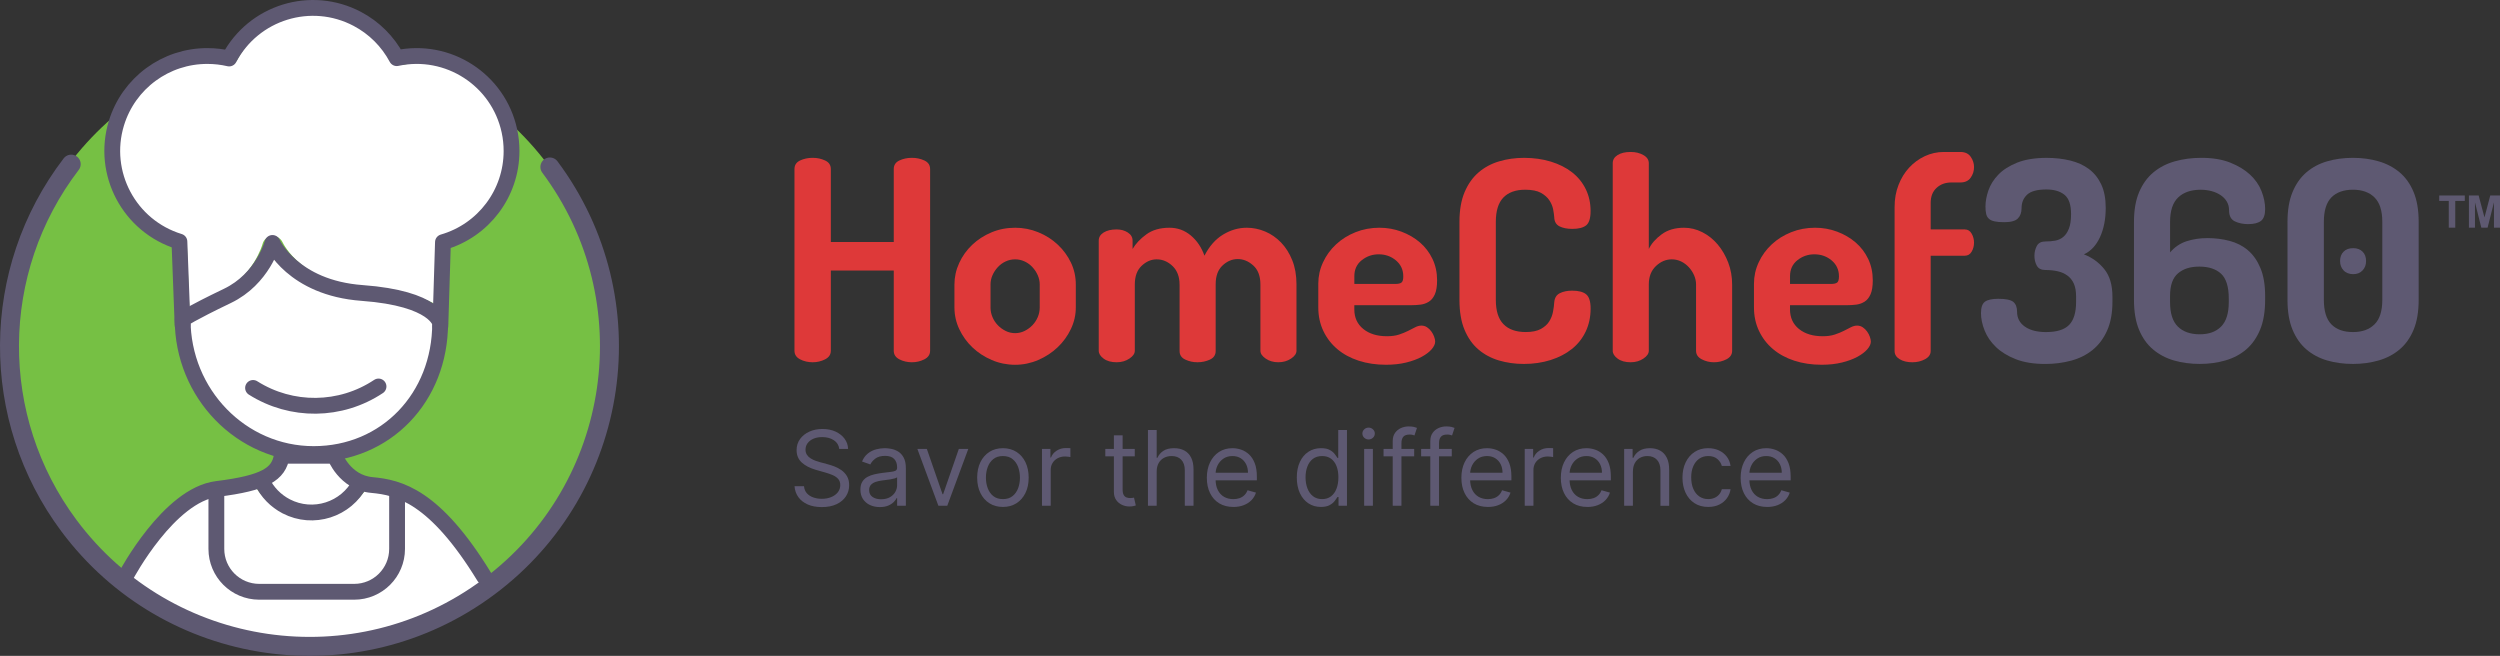 <?xml version="1.0" encoding="UTF-8"?>
<svg id="Layer_1" data-name="Layer 1" xmlns="http://www.w3.org/2000/svg" viewBox="0 0 1881.73 493.67">
  <rect x="0" y="0" width="1881.73" height="493.67" fill="#333333" stroke="none"/>
  <defs>
    <style>
      .cls-1 {
        fill: #fff;
      }

      .cls-2 {
        fill: #de3939;
      }

      .cls-3 {
        fill: #5e5971;
      }

      .cls-4 {
        stroke-width: 11.9px;
      }

      .cls-4, .cls-5 {
        fill: none;
        stroke: #5e5972;
        stroke-linecap: round;
        stroke-linejoin: round;
      }

      .cls-6 {
        fill: #5e5972;
      }

      .cls-5 {
        stroke-width: 14.28px;
      }

      .cls-7 {
        fill: #76c044;
      }
    </style>
  </defs>
  <path class="cls-2" d="m672.72,203.63h-47.36v60.41c0,2.81-1.44,4.95-4.31,6.42-2.88,1.47-6,2.21-9.37,2.21s-6.67-.74-9.47-2.21c-2.81-1.47-4.21-3.61-4.21-6.42V127.22c0-2.95,1.4-5.08,4.21-6.42,2.81-1.33,5.96-2,9.47-2s6.49.67,9.37,2c2.87,1.33,4.31,3.47,4.31,6.42v54.94h47.36v-54.94c0-2.95,1.4-5.08,4.21-6.42,2.81-1.33,5.96-2,9.47-2s6.49.67,9.37,2c2.87,1.33,4.31,3.47,4.31,6.42v136.82c0,2.81-1.44,4.95-4.31,6.42-2.88,1.47-6,2.21-9.37,2.21s-6.67-.74-9.47-2.21c-2.81-1.47-4.21-3.61-4.21-6.42v-60.41Z"/>
  <path class="cls-2" d="m764.07,171.42c6.03,0,11.82,1.12,17.37,3.37,5.54,2.25,10.42,5.33,14.63,9.26,4.21,3.93,7.54,8.46,10,13.58,2.45,5.12,3.68,10.63,3.68,16.52v17.26c0,5.61-1.23,11.02-3.68,16.21-2.46,5.19-5.79,9.79-10,13.79-4.21,4-9.09,7.19-14.63,9.58-5.54,2.38-11.33,3.58-17.37,3.58s-12.03-1.19-17.58-3.58c-5.54-2.38-10.39-5.54-14.52-9.47-4.14-3.93-7.44-8.49-9.89-13.68-2.46-5.19-3.68-10.66-3.68-16.42v-17.26c0-5.61,1.19-11.01,3.58-16.21,2.38-5.19,5.65-9.75,9.79-13.68,4.14-3.93,8.98-7.05,14.52-9.37,5.54-2.32,11.47-3.47,17.79-3.47Zm18.52,42.73c0-2.38-.49-4.7-1.47-6.95-.98-2.24-2.32-4.28-4-6.1-1.68-1.82-3.65-3.26-5.89-4.31-2.25-1.05-4.63-1.58-7.16-1.58s-4.91.53-7.16,1.58c-2.25,1.05-4.21,2.49-5.89,4.31-1.68,1.83-3.02,3.86-4,6.1-.98,2.25-1.47,4.56-1.47,6.95v17.26c0,2.53.49,4.95,1.47,7.26.98,2.32,2.32,4.35,4,6.1,1.68,1.76,3.65,3.19,5.89,4.31,2.24,1.12,4.63,1.68,7.16,1.68s4.91-.56,7.16-1.68c2.24-1.12,4.21-2.56,5.89-4.31,1.68-1.75,3.02-3.79,4-6.1.98-2.32,1.47-4.74,1.47-7.26v-17.26Z"/>
  <path class="cls-2" d="m887.84,214.15c0-5.89-1.76-10.52-5.26-13.89-3.51-3.37-7.51-5.05-12-5.05-4.07,0-7.82,1.61-11.26,4.84-3.44,3.23-5.16,7.93-5.16,14.1v49.89c0,2.1-1.37,4.07-4.1,5.89-2.74,1.83-5.93,2.74-9.58,2.74-4.07,0-7.33-.91-9.79-2.74-2.46-1.82-3.68-3.79-3.68-5.89v-82.93c0-2.53,1.23-4.56,3.68-6.1,2.45-1.54,5.72-2.32,9.79-2.32,3.23,0,6.03.77,8.42,2.32,2.38,1.55,3.58,3.58,3.58,6.1v6.31c2.38-4.07,5.86-7.75,10.42-11.05,4.56-3.3,10.35-4.95,17.37-4.95,6.03,0,11.37,1.93,16,5.79,4.63,3.86,8.07,8.95,10.31,15.26,3.65-7.16,8.31-12.45,14-15.89,5.68-3.44,11.61-5.16,17.79-5.16,4.77,0,9.4.95,13.89,2.84,4.49,1.89,8.49,4.67,12,8.31,3.51,3.65,6.31,8.1,8.42,13.37,2.11,5.26,3.16,11.33,3.16,18.21v49.89c0,2.1-1.37,4.07-4.1,5.89-2.74,1.83-5.93,2.74-9.58,2.74s-6.81-.91-9.47-2.74c-2.67-1.82-4-3.79-4-5.89v-49.89c0-6.31-1.79-11.08-5.37-14.31-3.58-3.23-7.47-4.84-11.68-4.84s-8.03,1.61-11.47,4.84c-3.44,3.23-5.16,7.93-5.16,14.1v50.31c0,2.95-1.44,5.09-4.32,6.42-2.88,1.34-6,2-9.37,2s-6.28-.66-9.16-2c-2.88-1.33-4.31-3.47-4.31-6.42v-50.1Z"/>
  <path class="cls-2" d="m1038.34,171.42c5.75,0,11.26.98,16.52,2.95,5.26,1.97,9.89,4.67,13.89,8.1,4,3.44,7.16,7.58,9.47,12.42s3.47,10.21,3.47,16.1c0,4.49-.56,8-1.68,10.52-1.12,2.53-2.63,4.39-4.53,5.58-1.89,1.19-4,1.93-6.31,2.21-2.32.28-4.67.42-7.05.42h-42.73v3.16c0,6.18,2.24,11.09,6.74,14.73,4.49,3.65,10.45,5.47,17.89,5.47,3.51,0,6.53-.42,9.05-1.26,2.53-.84,4.77-1.75,6.74-2.74,1.96-.98,3.75-1.89,5.37-2.74,1.61-.84,3.19-1.26,4.74-1.26s2.95.42,4.21,1.26c1.26.84,2.35,1.89,3.26,3.16.91,1.26,1.61,2.6,2.11,4,.49,1.4.74,2.6.74,3.58,0,1.83-.88,3.76-2.63,5.79-1.76,2.04-4.25,3.93-7.47,5.68-3.23,1.76-7.12,3.19-11.68,4.32-4.56,1.12-9.65,1.68-15.26,1.68-7.44,0-14.28-1.02-20.52-3.05-6.25-2.03-11.61-4.95-16.1-8.74-4.49-3.79-8-8.35-10.52-13.68-2.53-5.33-3.79-11.22-3.79-17.68v-17.89c0-5.61,1.19-10.98,3.58-16.1,2.38-5.12,5.65-9.61,9.79-13.47,4.14-3.86,9.02-6.91,14.63-9.16,5.61-2.24,11.65-3.37,18.1-3.37Zm11.79,42.31c2.24,0,3.82-.35,4.74-1.05.91-.7,1.37-2.24,1.37-4.63,0-4.91-1.83-8.91-5.47-12-3.65-3.08-8-4.63-13.05-4.63-4.77,0-9.02,1.47-12.73,4.42-3.72,2.95-5.58,6.95-5.58,12v5.89h30.73Z"/>
  <path class="cls-2" d="m1169.89,163.64c-.14-1.68-.42-3.68-.84-6s-1.37-4.59-2.84-6.84c-1.47-2.24-3.62-4.14-6.42-5.68-2.81-1.54-6.74-2.32-11.79-2.32-7.16,0-12.63,1.97-16.42,5.89-3.79,3.93-5.68,10.03-5.68,18.31v58.73c0,8.28,1.93,14.39,5.79,18.31,3.86,3.93,9.44,5.89,16.73,5.89,4.77,0,8.56-.77,11.37-2.32,2.8-1.54,4.91-3.44,6.31-5.68,1.4-2.24,2.35-4.66,2.84-7.26.49-2.6.81-5.02.95-7.26.28-3.23,1.68-5.47,4.21-6.74,2.53-1.26,5.61-1.89,9.26-1.89,4.77,0,8.28.91,10.52,2.74,2.24,1.83,3.37,5.4,3.37,10.74,0,6.31-1.23,12.07-3.68,17.26-2.46,5.19-5.93,9.58-10.42,13.16-4.49,3.58-9.82,6.35-16,8.31-6.18,1.96-12.91,2.95-20.21,2.95-6.6,0-12.84-.88-18.73-2.63s-11.05-4.53-15.47-8.31c-4.42-3.79-7.89-8.74-10.42-14.84-2.53-6.1-3.79-13.58-3.79-22.42v-58.73c0-8.84,1.3-16.31,3.89-22.42,2.59-6.1,6.1-11.05,10.52-14.84,4.42-3.79,9.58-6.56,15.47-8.31,5.89-1.75,12.14-2.63,18.73-2.63,7.29,0,14.03.95,20.21,2.84,6.17,1.89,11.47,4.56,15.89,8,4.42,3.44,7.86,7.65,10.31,12.63,2.45,4.98,3.68,10.49,3.68,16.52,0,5.47-1.12,9.09-3.37,10.84-2.25,1.76-5.68,2.63-10.31,2.63-3.93,0-7.16-.63-9.68-1.89s-3.86-3.51-4-6.74Z"/>
  <path class="cls-2" d="m1241.04,264.04c0,2.1-1.37,4.07-4.1,5.89-2.74,1.83-5.93,2.74-9.58,2.74-4.07,0-7.33-.91-9.79-2.74-2.46-1.82-3.68-3.79-3.68-5.89V122.8c0-2.53,1.23-4.56,3.68-6.1,2.45-1.54,5.72-2.32,9.79-2.32,3.65,0,6.84.77,9.58,2.32,2.74,1.55,4.1,3.58,4.1,6.1v64.62c1.96-4.07,5.19-7.75,9.68-11.05,4.49-3.3,10.1-4.95,16.84-4.95,4.77,0,9.37,1.12,13.79,3.37,4.42,2.25,8.28,5.33,11.58,9.26,3.29,3.93,5.93,8.46,7.89,13.58,1.96,5.12,2.95,10.63,2.95,16.52v49.89c0,2.81-1.44,4.95-4.31,6.42-2.88,1.47-6,2.21-9.37,2.21s-6.28-.74-9.16-2.21c-2.88-1.47-4.32-3.61-4.32-6.42v-49.89c0-2.38-.49-4.7-1.47-6.95-.98-2.24-2.32-4.28-4-6.1-1.68-1.82-3.61-3.26-5.79-4.31-2.18-1.05-4.53-1.58-7.05-1.58-4.35,0-8.31,1.68-11.89,5.05s-5.37,8-5.37,13.89v49.89Z"/>
  <path class="cls-2" d="m1366.27,171.42c5.75,0,11.26.98,16.52,2.95,5.26,1.97,9.89,4.67,13.89,8.1,4,3.44,7.16,7.58,9.47,12.42s3.47,10.21,3.47,16.1c0,4.49-.56,8-1.68,10.52-1.12,2.53-2.63,4.39-4.53,5.58-1.89,1.19-4,1.93-6.31,2.21-2.32.28-4.67.42-7.05.42h-42.73v3.16c0,6.18,2.24,11.09,6.74,14.73,4.49,3.65,10.45,5.47,17.89,5.47,3.51,0,6.53-.42,9.05-1.26,2.53-.84,4.77-1.75,6.74-2.74,1.96-.98,3.75-1.89,5.37-2.74,1.61-.84,3.19-1.26,4.74-1.26s2.95.42,4.21,1.26c1.26.84,2.35,1.89,3.26,3.16.91,1.26,1.61,2.6,2.11,4,.49,1.4.74,2.6.74,3.58,0,1.83-.88,3.76-2.63,5.79-1.76,2.04-4.25,3.93-7.47,5.68-3.23,1.76-7.12,3.19-11.68,4.32-4.56,1.12-9.65,1.68-15.26,1.68-7.44,0-14.28-1.02-20.52-3.05-6.25-2.03-11.61-4.95-16.1-8.74-4.49-3.79-8-8.35-10.52-13.68-2.53-5.33-3.79-11.22-3.79-17.68v-17.89c0-5.61,1.19-10.98,3.58-16.1,2.38-5.12,5.65-9.61,9.79-13.47,4.14-3.86,9.02-6.91,14.63-9.16,5.61-2.24,11.65-3.37,18.1-3.37Zm11.79,42.31c2.24,0,3.82-.35,4.74-1.05.91-.7,1.37-2.24,1.37-4.63,0-4.91-1.83-8.91-5.47-12-3.65-3.08-8-4.63-13.05-4.63-4.77,0-9.02,1.47-12.73,4.42-3.72,2.95-5.58,6.95-5.58,12v5.89h30.73Z"/>
  <path class="cls-2" d="m1453.2,172.69h25.68c2.24,0,3.96,1.05,5.16,3.16,1.19,2.1,1.79,4.35,1.79,6.74,0,2.53-.6,4.81-1.79,6.84-1.19,2.04-2.91,3.05-5.16,3.05h-25.68v71.78c0,2.53-1.4,4.56-4.21,6.1-2.81,1.55-6.04,2.32-9.68,2.32s-6.95-.77-9.47-2.32c-2.53-1.54-3.79-3.58-3.79-6.1v-108.61c0-5.89.98-11.37,2.95-16.42,1.96-5.05,4.63-9.4,8-13.05,3.37-3.65,7.29-6.52,11.79-8.63,4.49-2.1,9.26-3.16,14.31-3.16h12.42c3.51,0,6.1,1.19,7.79,3.58,1.68,2.39,2.53,4.98,2.53,7.79,0,2.95-.84,5.61-2.53,8-1.68,2.39-4.28,3.58-7.79,3.58h-6.74c-4.49,0-8.21,1.37-11.16,4.1s-4.42,6.49-4.42,11.26v20Z"/>
  <path class="cls-6" d="m1540.14,249.94c8,0,13.75-1.79,17.26-5.37,3.51-3.58,5.26-9.37,5.26-17.36v-4c0-3.93-.56-7.16-1.68-9.68-1.12-2.53-2.74-4.56-4.84-6.1-2.1-1.54-4.56-2.63-7.37-3.26-2.81-.63-5.89-.95-9.26-.95-3.09,0-5.23-1.09-6.42-3.26-1.19-2.17-1.79-4.66-1.79-7.47,0-2.66.6-5.12,1.79-7.37,1.19-2.24,3.33-3.37,6.42-3.37,2.66,0,5.16-.21,7.47-.63s4.35-1.37,6.1-2.84c1.75-1.47,3.16-3.58,4.21-6.31s1.58-6.35,1.58-10.84c0-7.02-1.65-11.86-4.95-14.52-3.3-2.66-7.82-4-13.58-4-6.88,0-11.72,1.3-14.52,3.89-2.81,2.6-4.21,6-4.21,10.21,0,3.23-.91,5.79-2.74,7.68-1.83,1.89-5.26,2.84-10.31,2.84-3.09,0-5.54-.21-7.37-.63-1.83-.42-3.23-1.08-4.21-2-.98-.91-1.65-2.1-2-3.58-.35-1.47-.53-3.33-.53-5.58,0-3.79.74-7.82,2.21-12.1,1.47-4.28,3.96-8.24,7.47-11.89,3.51-3.65,8.24-6.66,14.21-9.05,5.96-2.38,13.37-3.58,22.21-3.58,6.32,0,12.21.67,17.68,2,5.47,1.33,10.17,3.47,14.1,6.42,3.93,2.95,7.02,6.81,9.26,11.58,2.24,4.77,3.37,10.67,3.37,17.68,0,8.42-1.44,15.75-4.32,22-2.88,6.25-6.91,10.56-12.1,12.94,6.17,2.39,11.29,6.1,15.37,11.16,4.07,5.05,6.1,11.93,6.1,20.63v4c0,8.42-1.34,15.61-4,21.57-2.67,5.97-6.28,10.81-10.84,14.52-4.56,3.72-9.93,6.42-16.1,8.1-6.18,1.68-12.7,2.53-19.58,2.53-8.7,0-16.1-1.19-22.21-3.58s-11.09-5.44-14.95-9.16c-3.86-3.72-6.7-7.86-8.52-12.42-1.83-4.56-2.74-8.95-2.74-13.15s.98-7.05,2.95-8.53c1.96-1.47,5.33-2.21,10.1-2.21,5.61,0,9.37.77,11.26,2.32,1.89,1.55,2.84,4,2.84,7.37,0,4.77,1.96,8.52,5.89,11.26,3.93,2.74,9.26,4.1,16,4.1Z"/>
  <path class="cls-6" d="m1661.38,179.21c5.89,0,11.5.7,16.84,2.1,5.33,1.4,9.96,3.79,13.89,7.16,3.93,3.37,7.05,7.86,9.37,13.47,2.32,5.61,3.47,12.56,3.47,20.84v2.95c0,8.84-1.26,16.31-3.79,22.42-2.53,6.1-6,11.05-10.42,14.84-4.42,3.79-9.65,6.56-15.68,8.31-6.04,1.75-12.49,2.63-19.37,2.63s-13.51-.88-19.47-2.63c-5.97-1.75-11.19-4.53-15.68-8.31-4.49-3.79-8-8.74-10.52-14.84-2.53-6.1-3.79-13.58-3.79-22.42v-58.73c0-8.84,1.3-16.31,3.89-22.42,2.6-6.1,6.17-11.05,10.74-14.84,4.56-3.79,9.93-6.56,16.1-8.31,6.17-1.75,12.84-2.63,20-2.63,8.42,0,15.64,1.19,21.68,3.58,6.03,2.39,11.01,5.4,14.95,9.05,3.93,3.65,6.8,7.79,8.63,12.42,1.82,4.63,2.74,9.12,2.74,13.47s-1.05,7.33-3.16,8.95c-2.1,1.61-5.33,2.42-9.68,2.42-3.79,0-7.12-.7-10-2.1-2.88-1.4-4.32-4.14-4.32-8.21,0-2.53-.56-4.74-1.68-6.63-1.12-1.89-2.67-3.51-4.63-4.84-1.97-1.33-4.25-2.35-6.84-3.05-2.6-.7-5.37-1.05-8.31-1.05-7.16,0-12.77,1.93-16.84,5.79-4.07,3.86-6.1,10-6.1,18.42v22.94c3.51-4.07,7.68-6.87,12.52-8.42,4.84-1.54,10-2.32,15.47-2.32Zm-28,48.2c0,8.42,1.96,14.56,5.89,18.42,3.93,3.86,9.4,5.79,16.42,5.79s12.24-1.93,16.1-5.79c3.86-3.86,5.79-10,5.79-18.42v-2.74c0-8.84-1.93-15.05-5.79-18.63-3.86-3.58-9.3-5.37-16.31-5.37s-12.1,1.68-16.1,5.05-6,9.05-6,17.05v4.63Z"/>
  <path class="cls-6" d="m1771.04,273.93c-7.02,0-13.51-.88-19.47-2.63-5.97-1.75-11.16-4.53-15.58-8.31s-7.89-8.74-10.42-14.84c-2.53-6.1-3.79-13.58-3.79-22.42v-58.73c0-8.84,1.26-16.31,3.79-22.42,2.53-6.1,6-11.05,10.42-14.84,4.42-3.79,9.61-6.56,15.58-8.31,5.96-1.75,12.45-2.63,19.47-2.63s13.33.88,19.37,2.63c6.03,1.76,11.29,4.53,15.79,8.31,4.49,3.79,8,8.74,10.52,14.84,2.53,6.1,3.79,13.58,3.79,22.42v58.73c0,8.84-1.26,16.31-3.79,22.42-2.53,6.1-6.04,11.05-10.52,14.84-4.49,3.79-9.75,6.56-15.79,8.31-6.04,1.75-12.49,2.63-19.37,2.63Zm22.1-106.93c0-8.42-1.97-14.56-5.89-18.42-3.93-3.86-9.33-5.79-16.21-5.79s-12.42,1.93-16.21,5.79c-3.79,3.86-5.68,10-5.68,18.42v58.73c0,8.42,1.89,14.56,5.68,18.42,3.79,3.86,9.19,5.79,16.21,5.79s12.28-1.93,16.21-5.79c3.93-3.86,5.89-10,5.89-18.42v-58.73Zm-21.89,19.79c2.95,0,5.3.88,7.05,2.63,1.75,1.76,2.63,4.1,2.63,7.05s-.88,5.16-2.63,7.05c-1.76,1.89-4.1,2.84-7.05,2.84s-5.51-.95-7.26-2.84c-1.76-1.89-2.63-4.24-2.63-7.05,0-2.95.88-5.29,2.63-7.05,1.75-1.75,4.17-2.63,7.26-2.63Z"/>
  <circle class="cls-7" cx="232" cy="258.94" r="225.26"/>
  <path class="cls-1" d="m141.31,242.55c4.25-2.55,13.11-7.42,30.32-15.98,14.21-7.16,25.89-18.75,33.38-33.13,10.39,12.28,30.98,28.82,67.72,31.6,43.08,3.26,52.14,14.96,53.62,17.56-.67,54.72-39.5,95.8-90.8,95.8-50.59-.05-92.01-42.61-94.23-95.85Z"/>
  <path class="cls-1" d="m202.56,362.7c5.71-4.07,10.11-10.02,12.58-17.01h34.75c3.88,7.63,9.18,14.26,15.56,19.46-13.47,18.66-38.1,21.74-55.02,6.87-3.03-2.66-5.68-5.8-7.87-9.32Z"/>
  <path class="cls-1" d="m95.99,436.04c4.51-9.26,11.92-21.84,23.83-34.42,14.21-15.01,28.99-23.82,39.05-28.79-.11,12.91-.22,25.82-.33,38.72-.09,2.06-.51,17.7,12.25,29.13,12.83,11.48,28.43,9.26,30.45,8.94,22.06-.44,44.13-.88,66.19-1.32,2.64.1,14.05.25,23.83-8.27,12.19-10.62,11.68-25.87,11.58-27.8.11-12.25.22-24.49.33-36.74,9.99,5.28,24.01,14.16,37.73,28.46,12.66,13.2,20.61,26.39,25.48,36.08-16.07,11.53-64.08,42.82-132.91,42.7-72.42-.12-122.12-34.95-137.49-46.68Z"/>
  <path class="cls-1" d="m88.63,113.52c.04-36.67,29.66-66.4,66.21-66.44,5.04,0,10.07.58,14.98,1.74,3.54.83,7.2-.84,8.9-4.07C195.86,12.32,235.95-.02,268.26,17.18c11.61,6.18,21.13,15.69,27.34,27.32,1.66,3.18,5.24,4.85,8.73,4.07,35.81-7.42,70.83,15.7,78.22,51.64,6.96,33.82-13.07,67.36-46.08,77.14-3.33.96-5.66,3.97-5.79,7.44l-1.38,45.05c-9.89-5.68-26.28-10.99-53.28-12.97-48.41-3.57-62.77-33.29-63.34-34.51-1.43-3.06-4.58-4.93-7.94-4.71-3.37.28-6.2,2.64-7.1,5.9,0,.25-7,24.81-30.95,36.39-10.98,5.28-18.71,9.23-24.18,12.13l-1.83-47.81c-.12-3.43-2.37-6.41-5.64-7.44-27.65-8.58-46.48-34.27-46.43-63.31Z"/>
  <path class="cls-1" d="m294.57,368.71v44.55c-.01,15.69-11.65,28.4-26,28.41h-75.75c-14.36-.02-25.99-12.73-26-28.41v-44.41c8.06-1.11,16.02-2.88,23.84-5.29,15,26.5,46.82,34.69,71.07,18.31,6.18-4.18,11.48-9.73,15.56-16.3,1.51.37,3.04.66,4.59.85,4.28.42,8.52,1.18,12.7,2.29Z"/>
  <path class="cls-4" d="m137.42,244.49l-2.38-62.64c-37.71-11.52-58.94-51.44-47.42-89.15,9.22-30.16,37.13-50.7,68.67-50.53,5.45,0,10.88.63,16.18,1.86,18.41-34.87,61.61-48.21,96.48-29.8,12.62,6.66,22.95,16.95,29.66,29.54,38.55-8.29,76.53,16.23,84.82,54.78,1.07,4.95,1.6,10,1.6,15.07.03,31.84-21.03,59.84-51.62,68.66l-1.95,63.12"/>
  <path class="cls-4" d="m298.88,371.75v41.41c0,17.82-14.45,32.27-32.27,32.27h-71.54c-17.81-.03-32.22-14.47-32.22-32.27v-40.29"/>
  <path class="cls-4" d="m95.08,432.87s32.06-60.36,68.19-64.83c36.13-4.47,46.58-11.19,48.81-24.97h39.86s7.45,20.11,27.94,21.99c20.49,1.88,47.31,8.19,84.56,69.02"/>
  <path class="cls-4" d="m271.03,363.47c-10.46,20.22-35.33,28.13-55.55,17.67-7.95-4.12-14.35-10.71-18.23-18.79"/>
  <path class="cls-4" d="m331.29,243.21c0,56.02-40.82,98.55-95.2,98.55s-98.63-45.41-98.63-101.43c0,0,5.76-4.19,33.7-17.61,26.75-12.83,33.91-39.86,33.91-39.86,0,0,15.18,33.82,67.45,37.65,55.79,4.09,58.76,22.7,58.76,22.7Z"/>
  <path class="cls-4" d="m284.91,290.9c-28.5,18.98-65.5,19.41-94.44,1.09"/>
  <path class="cls-5" d="m413.88,125.68c74.58,99.94,54.03,241.41-45.9,316-99.94,74.58-241.41,54.03-316-45.9-60.38-80.9-59.72-192.06,1.62-272.24"/>
  <path class="cls-3" d="m1843.17,171.36v-20.13h-7.19v-4.1h19.25v4.1h-7.17v20.13h-4.89Z"/>
  <path class="cls-3" d="m1858.33,171.36v-24.23h7.32l4.4,16.53,4.35-16.53h7.34v24.23h-4.54v-19.07l-4.81,19.07h-4.71l-4.79-19.07v19.07h-4.55Z"/>
  <path class="cls-6" d="m631.69,337.91c-.33-2.82-1.69-5.01-4.07-6.57-2.38-1.56-5.29-2.34-8.74-2.34-2.52,0-4.73.41-6.61,1.22-1.88.82-3.35,1.94-4.4,3.37-1.05,1.43-1.57,3.05-1.57,4.87,0,1.52.37,2.83,1.1,3.91.73,1.09,1.68,1.99,2.83,2.7,1.15.71,2.36,1.3,3.62,1.75,1.26.46,2.42.82,3.48,1.1l5.79,1.56c1.49.39,3.14.93,4.97,1.62,1.83.69,3.58,1.62,5.26,2.8,1.68,1.18,3.07,2.69,4.16,4.53,1.1,1.84,1.64,4.09,1.64,6.77,0,3.08-.8,5.87-2.41,8.35-1.61,2.49-3.94,4.46-7.02,5.93-3.07,1.47-6.8,2.2-11.18,2.2-4.08,0-7.62-.66-10.6-1.98-2.98-1.32-5.32-3.16-7.02-5.51s-2.66-5.1-2.88-8.21h7.13c.19,2.15.91,3.93,2.19,5.33,1.27,1.4,2.89,2.44,4.85,3.12,1.96.68,4.07,1.02,6.33,1.02,2.64,0,5-.43,7.1-1.29,2.1-.86,3.76-2.07,4.98-3.62,1.23-1.55,1.84-3.37,1.84-5.44,0-1.89-.53-3.43-1.59-4.62-1.06-1.19-2.45-2.15-4.18-2.9s-3.59-1.39-5.6-1.95l-7.02-2c-4.46-1.28-7.98-3.11-10.58-5.49-2.6-2.38-3.9-5.49-3.9-9.33,0-3.19.87-5.98,2.6-8.37,1.74-2.38,4.08-4.24,7.02-5.57,2.94-1.33,6.23-1.99,9.87-1.99s6.94.65,9.8,1.96c2.86,1.31,5.13,3.1,6.81,5.36s2.57,4.84,2.66,7.71h-6.68Z"/>
  <path class="cls-6" d="m662.21,381.68c-2.71,0-5.17-.52-7.38-1.55-2.21-1.03-3.96-2.52-5.26-4.48-1.3-1.96-1.95-4.33-1.95-7.12,0-2.45.48-4.44,1.45-5.97.97-1.53,2.26-2.73,3.87-3.61,1.61-.87,3.4-1.53,5.36-1.96,1.96-.44,3.93-.78,5.92-1.04,2.6-.33,4.71-.59,6.34-.77s2.81-.48,3.56-.91c.75-.43,1.13-1.17,1.13-2.23v-.22c0-2.75-.75-4.88-2.24-6.41-1.49-1.52-3.76-2.28-6.78-2.28s-5.6.69-7.38,2.06-3.04,2.84-3.76,4.4l-6.24-2.23c1.11-2.6,2.6-4.63,4.47-6.08,1.87-1.46,3.91-2.48,6.13-3.06s4.4-.88,6.56-.88c1.37,0,2.96.16,4.75.49,1.79.33,3.53.99,5.21,1.99,1.68,1,3.08,2.52,4.19,4.54,1.11,2.02,1.67,4.73,1.67,8.13v28.18h-6.57v-5.79h-.33c-.45.93-1.19,1.92-2.23,2.98-1.04,1.06-2.42,1.96-4.15,2.7s-3.83,1.11-6.32,1.11Zm1-5.9c2.6,0,4.79-.51,6.59-1.53,1.79-1.02,3.15-2.34,4.07-3.95s1.38-3.31,1.38-5.1v-6.01c-.28.33-.89.64-1.82.91-.94.27-2.01.5-3.23.7-1.22.2-2.4.36-3.54.5-1.14.14-2.07.25-2.77.35-1.71.22-3.3.58-4.78,1.07-1.48.49-2.66,1.23-3.56,2.2-.9.97-1.35,2.3-1.35,3.97,0,2.28.85,4.01,2.55,5.17s3.86,1.74,6.47,1.74Z"/>
  <path class="cls-6" d="m728.82,337.91l-15.82,42.77h-6.68l-15.82-42.77h7.13l11.81,34.08h.45l11.81-34.08h7.13Z"/>
  <path class="cls-6" d="m754.89,381.57c-3.86,0-7.25-.92-10.15-2.76-2.91-1.84-5.17-4.41-6.79-7.71-1.62-3.3-2.44-7.17-2.44-11.58s.81-8.34,2.44-11.67c1.62-3.32,3.89-5.9,6.79-7.74,2.91-1.84,6.29-2.76,10.15-2.76s7.24.92,10.15,2.76c2.91,1.84,5.17,4.42,6.79,7.74s2.44,7.21,2.44,11.67-.81,8.28-2.44,11.58-3.89,5.88-6.79,7.71c-2.91,1.84-6.29,2.76-10.15,2.76Zm0-5.9c2.93,0,5.35-.75,7.24-2.26,1.89-1.5,3.29-3.48,4.21-5.93.91-2.45,1.36-5.11,1.36-7.96s-.46-5.52-1.36-7.99c-.91-2.47-2.31-4.46-4.21-5.99-1.89-1.52-4.31-2.28-7.24-2.28s-5.35.76-7.24,2.28c-1.89,1.52-3.3,3.52-4.2,5.99-.91,2.47-1.36,5.13-1.36,7.99s.45,5.51,1.36,7.96c.91,2.45,2.31,4.43,4.2,5.93,1.89,1.5,4.31,2.26,7.24,2.26Z"/>
  <path class="cls-6" d="m784.29,380.68v-42.77h6.35v6.46h.45c.78-2.12,2.19-3.83,4.23-5.15,2.04-1.32,4.34-1.98,6.91-1.98.48,0,1.09,0,1.81.03s1.27.05,1.64.08v6.68c-.22-.06-.73-.14-1.52-.26-.79-.12-1.62-.18-2.49-.18-2.08,0-3.93.43-5.56,1.29-1.62.86-2.91,2.05-3.84,3.56-.94,1.51-1.41,3.24-1.41,5.17v27.07h-6.57Z"/>
  <path class="cls-6" d="m854.13,337.91v5.57h-22.17v-5.57h22.17Zm-15.71-10.25h6.57v40.77c0,1.86.27,3.24.82,4.16.55.92,1.25,1.53,2.12,1.84.86.31,1.78.46,2.74.46.72,0,1.32-.04,1.78-.13.46-.08.84-.15,1.11-.21l1.34,5.9c-.45.17-1.07.34-1.87.51-.8.18-1.81.26-3.04.26-1.86,0-3.67-.4-5.44-1.2-1.77-.8-3.24-2.01-4.4-3.65-1.16-1.63-1.74-3.69-1.74-6.18v-42.55Z"/>
  <path class="cls-6" d="m870.62,354.95v25.73h-6.57v-57.03h6.57v20.94h.56c1-2.21,2.51-3.97,4.53-5.28,2.01-1.31,4.7-1.96,8.06-1.96,2.91,0,5.47.58,7.66,1.74,2.19,1.16,3.89,2.93,5.11,5.32,1.22,2.39,1.82,5.42,1.82,9.09v27.18h-6.57v-26.73c0-3.4-.88-6.03-2.63-7.89-1.75-1.87-4.18-2.8-7.28-2.8-2.15,0-4.08.46-5.78,1.36-1.7.91-3.04,2.24-4.01,3.98-.97,1.75-1.46,3.86-1.46,6.35Z"/>
  <path class="cls-6" d="m928.32,381.57c-4.12,0-7.67-.92-10.65-2.74-2.98-1.83-5.27-4.39-6.88-7.69-1.61-3.29-2.41-7.13-2.41-11.51s.8-8.25,2.41-11.6c1.61-3.35,3.85-5.97,6.74-7.85,2.89-1.88,6.26-2.83,10.12-2.83,2.23,0,4.43.37,6.6,1.11,2.17.74,4.15,1.95,5.93,3.61s3.2,3.86,4.26,6.59c1.06,2.73,1.59,6.09,1.59,10.08v2.78h-32.97v-5.68h26.29c0-2.41-.48-4.57-1.43-6.46-.96-1.89-2.31-3.39-4.07-4.48-1.75-1.09-3.82-1.64-6.2-1.64-2.62,0-4.88.65-6.78,1.94-1.9,1.29-3.37,2.97-4.39,5.03-1.02,2.06-1.53,4.27-1.53,6.63v3.79c0,3.23.56,5.96,1.68,8.2s2.69,3.94,4.69,5.1c2.01,1.16,4.33,1.74,6.99,1.74,1.73,0,3.29-.25,4.69-.74,1.4-.49,2.61-1.23,3.63-2.23,1.02-.99,1.81-2.23,2.37-3.72l6.35,1.78c-.67,2.15-1.79,4.04-3.37,5.67-1.58,1.62-3.53,2.89-5.85,3.79-2.32.9-4.93,1.35-7.83,1.35Z"/>
  <path class="cls-6" d="m994.26,381.57c-3.56,0-6.71-.91-9.44-2.72-2.73-1.81-4.86-4.37-6.41-7.69-1.54-3.31-2.31-7.24-2.31-11.77s.77-8.39,2.31-11.7c1.54-3.3,3.69-5.86,6.43-7.66,2.75-1.8,5.92-2.7,9.52-2.7,2.78,0,4.99.46,6.61,1.38,1.62.92,2.87,1.96,3.73,3.12s1.54,2.11,2.02,2.85h.56v-21.05h6.57v57.03h-6.35v-6.57h-.78c-.48.78-1.17,1.76-2.06,2.94-.89,1.18-2.16,2.23-3.81,3.15s-3.85,1.38-6.6,1.38Zm.89-5.9c2.64,0,4.86-.69,6.68-2.07s3.2-3.3,4.15-5.76c.95-2.46,1.42-5.3,1.42-8.54s-.46-5.99-1.39-8.4c-.93-2.4-2.3-4.28-4.12-5.62-1.82-1.35-4.07-2.02-6.74-2.02s-5.1.71-6.95,2.13c-1.85,1.42-3.23,3.34-4.15,5.76s-1.38,5.14-1.38,8.15.47,5.81,1.41,8.28,2.33,4.45,4.18,5.9c1.85,1.46,4.14,2.19,6.89,2.19Z"/>
  <path class="cls-6" d="m1030.13,330.78c-1.28,0-2.38-.44-3.3-1.31-.92-.87-1.38-1.92-1.38-3.15s.46-2.27,1.38-3.15c.92-.87,2.02-1.31,3.3-1.31s2.38.44,3.3,1.31c.92.87,1.38,1.92,1.38,3.15s-.46,2.27-1.38,3.15c-.92.87-2.02,1.31-3.3,1.31Zm-3.34,49.9v-42.77h6.57v42.77h-6.57Z"/>
  <path class="cls-6" d="m1064.44,337.91v5.57h-23.06v-5.57h23.06Zm-16.15,42.77v-48.68c0-2.45.58-4.49,1.73-6.13s2.65-2.86,4.48-3.68c1.84-.82,3.78-1.23,5.82-1.23,1.62,0,2.93.13,3.95.39,1.02.26,1.78.5,2.28.72l-1.89,5.68c-.33-.11-.79-.25-1.38-.42s-1.35-.25-2.3-.25c-2.17,0-3.74.55-4.69,1.64-.96,1.1-1.43,2.7-1.43,4.82v47.12h-6.57Z"/>
  <path class="cls-6" d="m1092.73,337.91v5.57h-23.06v-5.57h23.06Zm-16.15,42.77v-48.68c0-2.45.58-4.49,1.73-6.13s2.65-2.86,4.48-3.68c1.84-.82,3.78-1.23,5.82-1.23,1.62,0,2.93.13,3.95.39,1.02.26,1.78.5,2.28.72l-1.89,5.68c-.33-.11-.79-.25-1.38-.42s-1.35-.25-2.3-.25c-2.17,0-3.74.55-4.69,1.64-.96,1.1-1.43,2.7-1.43,4.82v47.12h-6.57Z"/>
  <path class="cls-6" d="m1119.91,381.57c-4.12,0-7.67-.92-10.65-2.74-2.98-1.83-5.27-4.39-6.88-7.69-1.61-3.29-2.41-7.13-2.41-11.51s.8-8.25,2.41-11.6c1.61-3.35,3.85-5.97,6.74-7.85,2.89-1.88,6.26-2.83,10.12-2.83,2.23,0,4.43.37,6.6,1.11,2.17.74,4.15,1.95,5.93,3.61s3.2,3.86,4.26,6.59c1.06,2.73,1.59,6.09,1.59,10.08v2.78h-32.97v-5.68h26.29c0-2.41-.48-4.57-1.43-6.46s-2.31-3.39-4.07-4.48c-1.75-1.09-3.82-1.64-6.2-1.64-2.62,0-4.88.65-6.78,1.94-1.9,1.29-3.37,2.97-4.39,5.03-1.02,2.06-1.53,4.27-1.53,6.63v3.79c0,3.23.56,5.96,1.68,8.2s2.69,3.94,4.69,5.1,4.33,1.74,6.99,1.74c1.73,0,3.29-.25,4.69-.74,1.4-.49,2.61-1.23,3.63-2.23,1.02-.99,1.81-2.23,2.37-3.72l6.35,1.78c-.67,2.15-1.79,4.04-3.37,5.67-1.58,1.62-3.53,2.89-5.85,3.79-2.32.9-4.93,1.35-7.83,1.35Z"/>
  <path class="cls-6" d="m1147.64,380.68v-42.77h6.35v6.46h.45c.78-2.12,2.19-3.83,4.23-5.15,2.04-1.32,4.34-1.98,6.91-1.98.48,0,1.09,0,1.81.03.72.02,1.27.05,1.64.08v6.68c-.22-.06-.73-.14-1.52-.26-.79-.12-1.62-.18-2.49-.18-2.08,0-3.93.43-5.56,1.29-1.62.86-2.91,2.05-3.84,3.56-.94,1.51-1.41,3.24-1.41,5.17v27.07h-6.57Z"/>
  <path class="cls-6" d="m1194.76,381.57c-4.12,0-7.67-.92-10.65-2.74-2.98-1.83-5.27-4.39-6.88-7.69-1.61-3.29-2.41-7.13-2.41-11.51s.8-8.25,2.41-11.6c1.61-3.35,3.85-5.97,6.74-7.85,2.89-1.88,6.26-2.83,10.12-2.83,2.23,0,4.43.37,6.6,1.11,2.17.74,4.15,1.95,5.93,3.61s3.2,3.86,4.26,6.59c1.06,2.73,1.59,6.09,1.59,10.08v2.78h-32.97v-5.68h26.29c0-2.41-.48-4.57-1.43-6.46s-2.31-3.39-4.07-4.48c-1.75-1.09-3.82-1.64-6.2-1.64-2.62,0-4.88.65-6.78,1.94-1.9,1.29-3.37,2.97-4.39,5.03-1.02,2.06-1.53,4.27-1.53,6.63v3.79c0,3.23.56,5.96,1.68,8.2s2.69,3.94,4.69,5.1,4.33,1.74,6.99,1.74c1.73,0,3.29-.25,4.69-.74,1.4-.49,2.61-1.23,3.63-2.23,1.02-.99,1.81-2.23,2.37-3.72l6.35,1.78c-.67,2.15-1.79,4.04-3.37,5.67-1.58,1.62-3.53,2.89-5.85,3.79-2.32.9-4.93,1.35-7.83,1.35Z"/>
  <path class="cls-6" d="m1229.07,354.95v25.73h-6.57v-42.77h6.35v6.68h.56c1-2.17,2.52-3.92,4.57-5.25,2.04-1.33,4.68-1.99,7.91-1.99,2.9,0,5.43.59,7.6,1.77,2.17,1.18,3.86,2.96,5.07,5.35,1.21,2.39,1.81,5.4,1.81,9.04v27.18h-6.57v-26.73c0-3.36-.87-5.98-2.62-7.87-1.75-1.88-4.14-2.83-7.18-2.83-2.1,0-3.97.46-5.61,1.36-1.64.91-2.94,2.24-3.88,3.98-.95,1.75-1.42,3.86-1.42,6.35Z"/>
  <path class="cls-6" d="m1285.76,381.57c-4.01,0-7.46-.95-10.36-2.84-2.9-1.89-5.12-4.5-6.68-7.83-1.56-3.32-2.34-7.12-2.34-11.39s.8-8.18,2.41-11.51c1.61-3.33,3.85-5.94,6.74-7.83,2.89-1.88,6.26-2.83,10.12-2.83,3.01,0,5.72.56,8.13,1.67,2.41,1.11,4.39,2.67,5.93,4.68,1.54,2,2.5,4.34,2.87,7.02h-6.57c-.5-1.95-1.61-3.68-3.33-5.19-1.72-1.51-4.02-2.27-6.92-2.27-2.56,0-4.8.66-6.72,1.99-1.92,1.33-3.42,3.19-4.48,5.6-1.07,2.4-1.6,5.22-1.6,8.45s.52,6.18,1.57,8.63c1.05,2.45,2.53,4.35,4.46,5.71,1.92,1.35,4.18,2.03,6.78,2.03,1.71,0,3.26-.3,4.65-.89,1.39-.59,2.57-1.45,3.54-2.56.96-1.11,1.65-2.45,2.06-4.01h6.57c-.37,2.53-1.29,4.79-2.74,6.81-1.46,2.01-3.38,3.61-5.76,4.79s-5.16,1.77-8.31,1.77Z"/>
  <path class="cls-6" d="m1330.1,381.57c-4.12,0-7.67-.92-10.65-2.74-2.98-1.83-5.27-4.39-6.88-7.69-1.61-3.29-2.41-7.13-2.41-11.51s.8-8.25,2.41-11.6c1.61-3.35,3.85-5.97,6.74-7.85,2.89-1.88,6.26-2.83,10.12-2.83,2.23,0,4.43.37,6.6,1.11,2.17.74,4.15,1.95,5.93,3.61s3.2,3.86,4.26,6.59c1.06,2.73,1.59,6.09,1.59,10.08v2.78h-32.97v-5.68h26.29c0-2.41-.48-4.57-1.43-6.46s-2.31-3.39-4.07-4.48c-1.75-1.09-3.82-1.64-6.2-1.64-2.62,0-4.88.65-6.78,1.94-1.9,1.29-3.37,2.97-4.39,5.03-1.02,2.06-1.53,4.27-1.53,6.63v3.79c0,3.23.56,5.96,1.68,8.2s2.69,3.94,4.69,5.1,4.33,1.74,6.99,1.74c1.73,0,3.29-.25,4.69-.74,1.4-.49,2.61-1.23,3.63-2.23,1.02-.99,1.81-2.23,2.37-3.72l6.35,1.78c-.67,2.15-1.79,4.04-3.37,5.67-1.58,1.62-3.53,2.89-5.85,3.79-2.32.9-4.93,1.35-7.83,1.35Z"/>
</svg>
